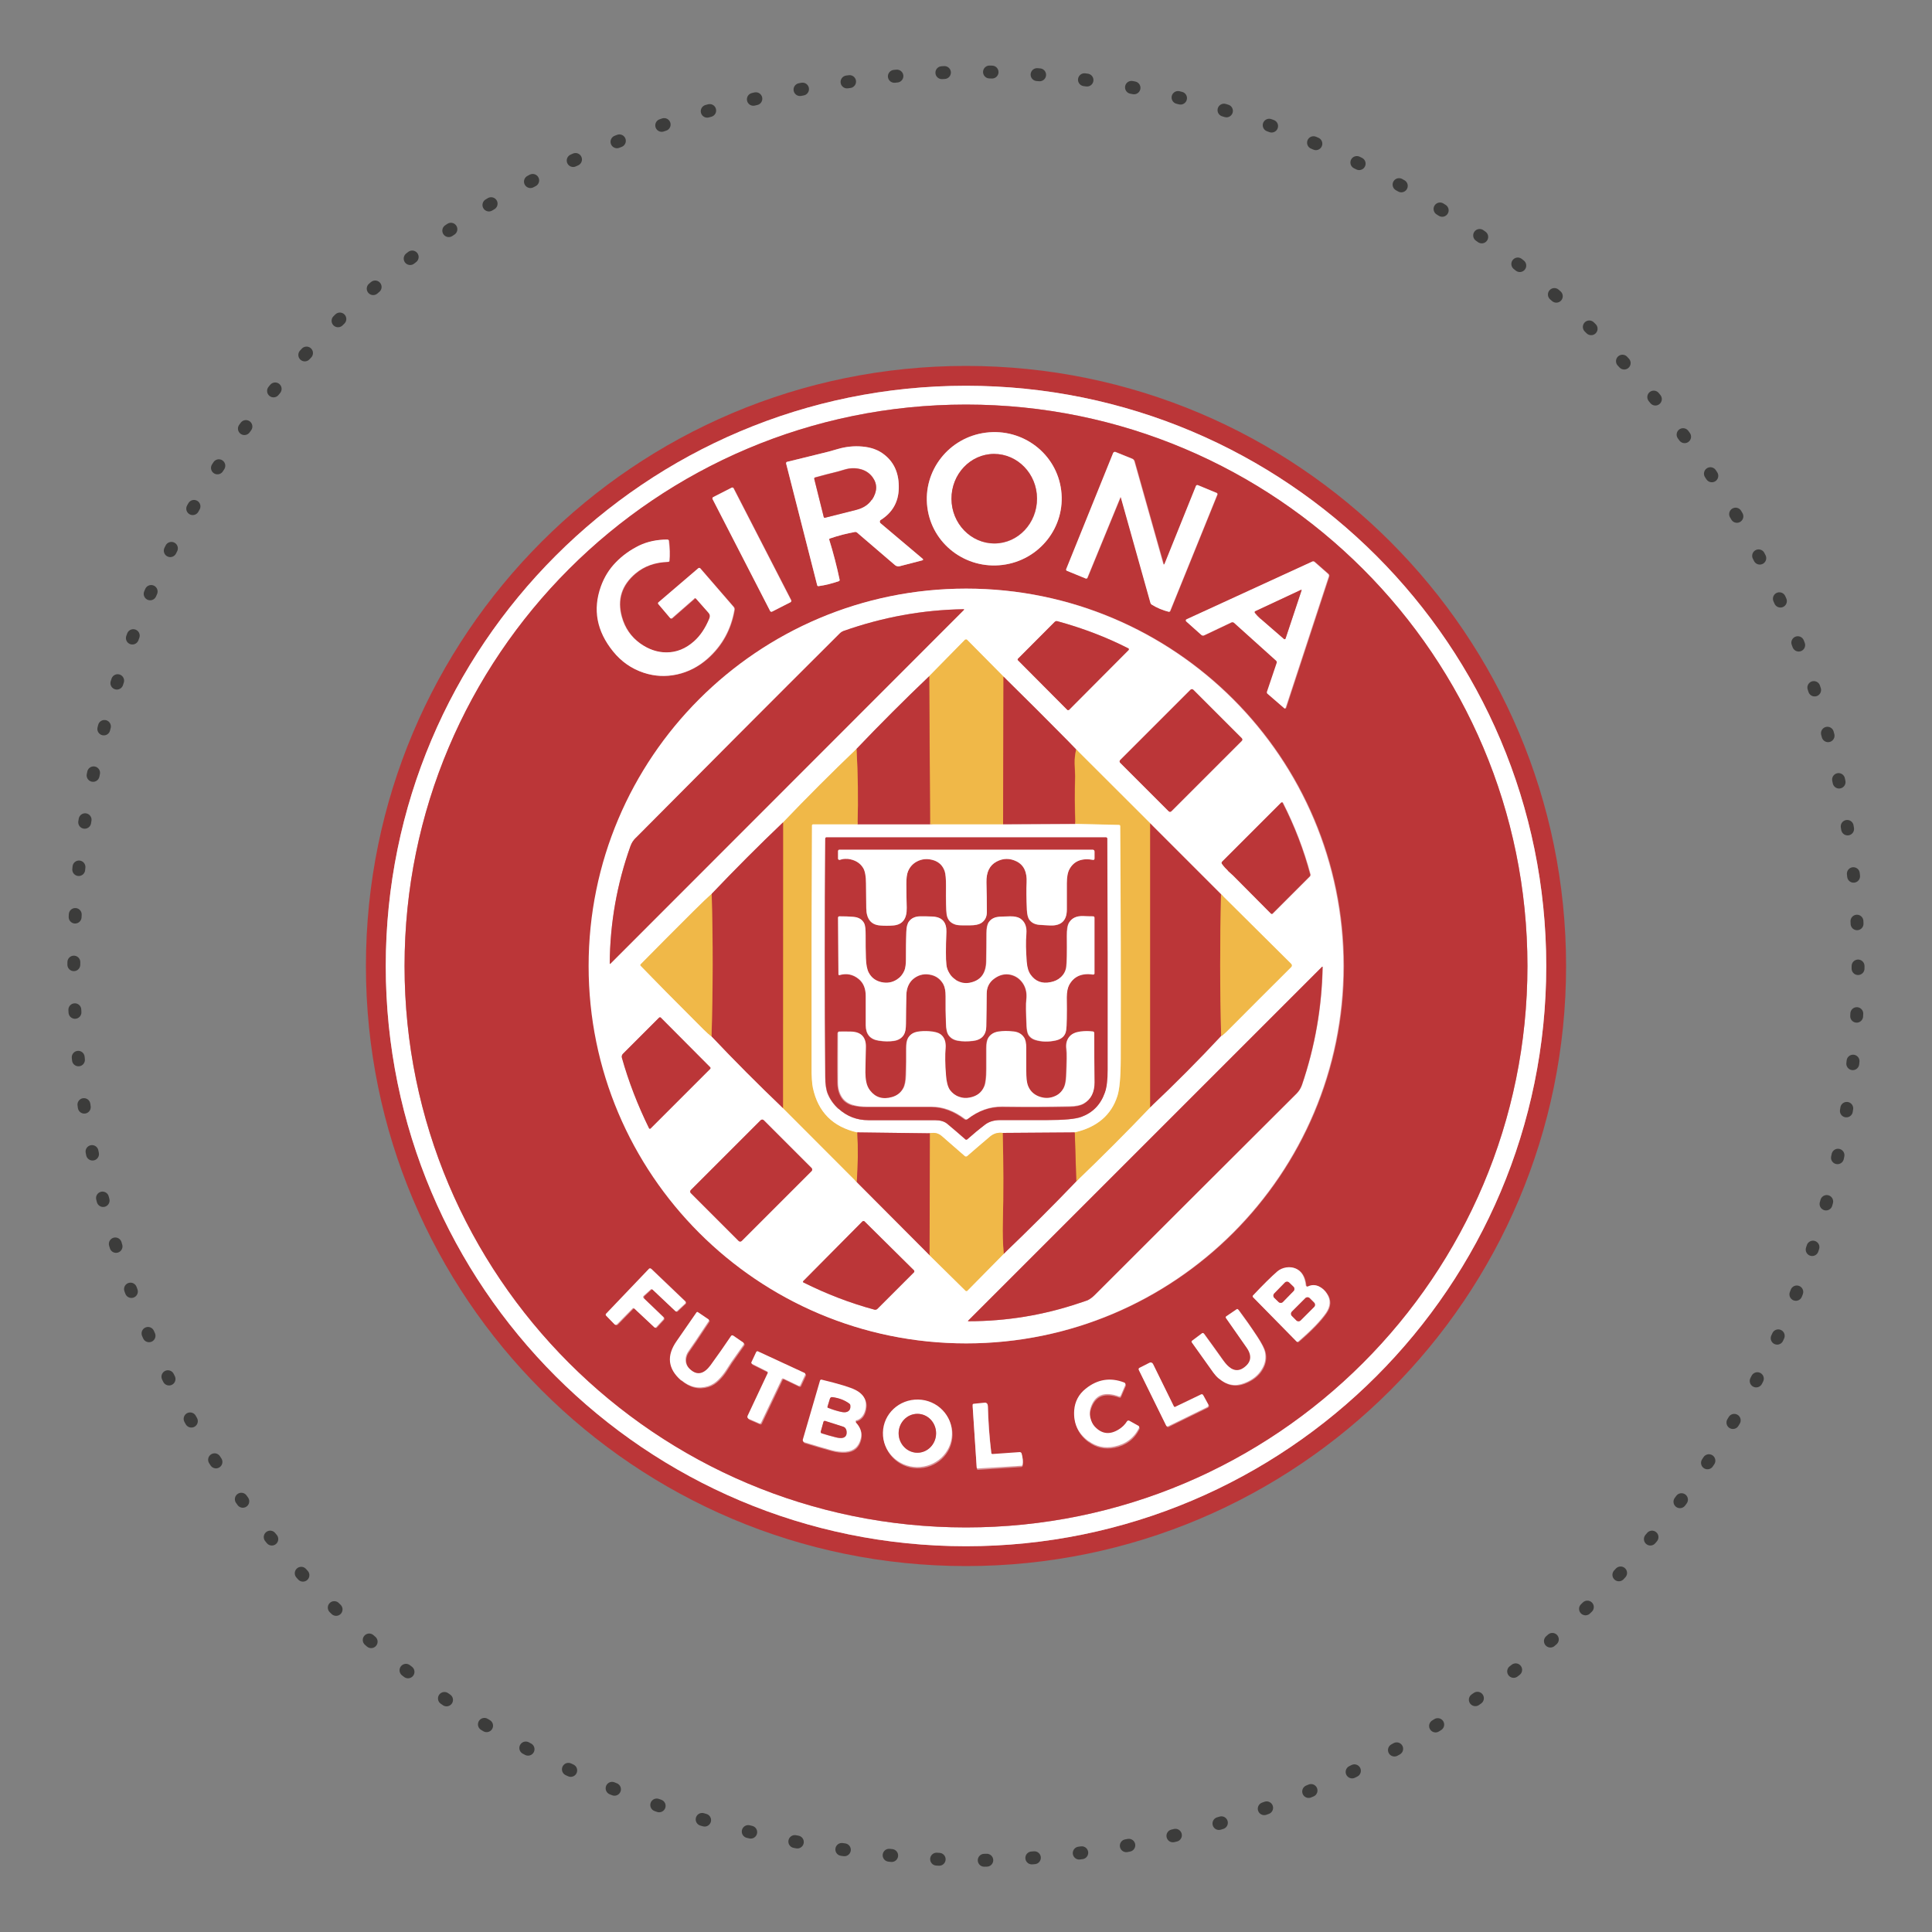 <svg xmlns="http://www.w3.org/2000/svg" id="Capa_1" viewBox="0 0 150 150"><rect x="0" y="0" width="150" height="150" fill="#808080" stroke="none"/><defs><style>.cls-1{fill:#fff;}.cls-2{fill:#f0b848;}.cls-3{fill:#bb3638;}.cls-4{stroke:#d99398;}.cls-4,.cls-5,.cls-6{stroke-width:.31px;}.cls-4,.cls-5,.cls-6,.cls-7{fill:none;}.cls-5{stroke:#d4713a;}.cls-6{stroke:#f6db97;}.cls-7{stroke:#3c3c3b;stroke-dasharray:0 0 .2 3.5;stroke-linecap:round;stroke-miterlimit:10;}</style></defs><path class="cls-7" d="m144.26,75c0,38.35-31.09,69.45-69.45,69.45-92.12-3.66-92.09-135.25,0-138.89,38.35,0,69.45,31.09,69.45,69.45Z"></path><path class="cls-4" d="m120.05,75c0-24.88-20.17-45.05-45.05-45.05s-45.05,20.17-45.05,45.05,20.17,45.05,45.05,45.05,45.05-20.17,45.05-45.05"></path><path class="cls-4" d="m118.59,75c0-24.07-19.52-43.59-43.59-43.59s-43.59,19.52-43.59,43.59,19.52,43.59,43.59,43.59,43.59-19.52,43.59-43.59"></path><path class="cls-4" d="m82.39,38.06c-.36-2.84-2.97-4.84-5.84-4.48-2.87.36-4.91,2.96-4.55,5.79.36,2.84,2.97,4.84,5.84,4.48,2.87-.36,4.91-2.96,4.55-5.79"></path><path class="cls-4" d="m64.43,41.8c.64-.22,1.29-.39,1.96-.51.05,0,.1,0,.14.04l2.95,2.54c.1.09.24.12.37.09l1.74-.45c.1-.03.11-.07.03-.14l-3.26-2.75c-.06-.05-.07-.15-.02-.21,0-.01.02-.02.04-.03.9-.57,1.37-1.38,1.4-2.44.03-1.13-.33-2-1.1-2.61-.46-.37-1.04-.59-1.73-.65-.64-.05-1.27.01-1.9.19-.46.13-.69.2-.7.2-1.06.27-2.14.54-3.25.8-.05.01-.08.06-.07.11h0s2.42,9.48,2.42,9.48c.01.04.05.07.09.06.54-.08,1.07-.21,1.59-.39.04-.02.07-.06.06-.1-.22-1.06-.49-2.1-.81-3.13-.01-.04,0-.08.05-.1"></path><path class="cls-4" d="m87.03,38.63l2.31,8.2s.04.09.09.12c.41.26.85.45,1.32.57.05.01.09-.01.11-.05l3.67-9.06s0-.09-.04-.11l-1.47-.61c-.06-.02-.12,0-.15.06h0s-2.43,6.03-2.43,6.03c-.04.1-.08.1-.1,0l-2.24-7.95c-.03-.09-.09-.16-.17-.2l-1.31-.53c-.07-.03-.14,0-.17.07l-3.65,9.03s0,.09.04.11l1.49.61s.09,0,.1-.04l2.57-6.26s.04-.05.05,0"></path><path class="cls-4" d="m56.93,37.89s-.08-.06-.12-.04l-1.47.75s-.06.08-.04.12l4.49,8.73s.08.06.12.04l1.47-.75s.06-.08.04-.12l-4.49-8.73"></path><path class="cls-4" d="m54.03,46.47l.99,1.12c.12.13.14.28.07.45-.31.74-.7,1.33-1.18,1.76-.65.58-1.36.87-2.15.87-.72,0-1.4-.23-2.05-.7-.71-.51-1.19-1.21-1.43-2.08-.37-1.33-.01-2.45,1.07-3.35.68-.57,1.53-.87,2.54-.9.05,0,.08-.04.09-.08.04-.45.03-.98-.04-1.56,0-.05-.05-.09-.11-.09-.82,0-1.55.16-2.18.46-.7.33-1.31.77-1.82,1.31-.52.53-.9,1.16-1.16,1.87-.64,1.79-.33,3.48.95,5.05.64.79,1.43,1.34,2.37,1.65.85.28,1.71.32,2.58.13.88-.2,1.67-.61,2.38-1.23,1.12-.99,1.82-2.25,2.08-3.78.01-.08,0-.16-.06-.22l-2.61-3.02s-.08-.04-.11,0l-3.12,2.67s-.04.08-.01.12l.94,1.11s.08.04.12,0c0,0,0,0,0,0l1.76-1.54s.08-.02.11,0"></path><path class="cls-4" d="m92.08,48.22l1.22,1.09c.05.05.13.06.2.03l2.15-1.02c.06-.03.13-.02.17.03l3.3,2.97s.05.08.04.13l-.77,2.28s0,.1.03.13l1.33,1.15s.06.02.08,0c0,0,0-.01.01-.02l3.35-10.21c.02-.07,0-.15-.05-.2l-1.08-.95s-.09-.04-.13-.02l-9.8,4.5s-.06.06-.04.1c0,0,.01.02.02.03"></path><path class="cls-4" d="m104.3,75c0-16.18-13.12-29.3-29.3-29.3s-29.3,13.12-29.3,29.3,13.12,29.3,29.3,29.3,29.3-13.12,29.3-29.3"></path><path class="cls-4" d="m101.54,99.88c-.05.03-.12,0-.15-.05,0-.01,0-.02,0-.04-.07-.65-.33-1.08-.76-1.29-.22-.1-.46-.13-.74-.09-.28.04-.52.14-.71.31-.46.39-1.09,1.02-1.9,1.88-.03.03-.03.08,0,.11l3.4,3.46s.08.03.12,0c1.01-.86,1.73-1.61,2.16-2.23.36-.52.38-1.01.06-1.5-.16-.25-.36-.43-.6-.55-.29-.15-.59-.15-.87,0"></path><path class="cls-4" d="m49.23,101.58l1.59,1.49s.09.03.12,0h0s.58-.63.58-.63c.04-.05.04-.12,0-.16l-1.55-1.48s-.05-.13,0-.18h0s.56-.52.56-.52c.03-.03.08-.03.11,0l1.8,1.7s.09.04.12,0l.65-.61s.04-.11,0-.15c0,0,0,0,0,0l-2.67-2.55s-.09-.03-.13,0l-3.36,3.52s-.03.08,0,.12l.67.69c.05.05.14.05.2,0,0,0,0,0,0,0l1.21-1.23s.08-.03.11,0"></path><path class="cls-4" d="m94.64,107.04c.6.51,1.25.63,1.95.36.64-.25,1.1-.62,1.39-1.11.25-.43.33-.88.22-1.35-.06-.26-.26-.64-.59-1.15-.47-.71-.96-1.42-1.48-2.11-.03-.04-.08-.05-.12-.02l-.81.55s-.05.08-.02.13c0,0,0,0,0,0,.54.77,1.07,1.54,1.6,2.29.45.64.37,1.17-.25,1.59-.31.21-.63.22-.95.03-.21-.13-.43-.34-.64-.65-.47-.67-.97-1.36-1.49-2.07-.03-.04-.08-.05-.11-.02h0s-.8.6-.8.6c-.04.03-.04.08-.02.11l1.69,2.37c.12.17.26.32.43.46"></path><path class="cls-4" d="m52.88,107.16c.65.55,1.35.71,2.09.48.29-.09.56-.26.81-.51.23-.23.44-.48.61-.76.25-.39.38-.59.38-.59.32-.45.64-.91.96-1.36.04-.06.02-.14-.04-.18,0,0,0,0,0,0l-.77-.53c-.05-.04-.13-.03-.16.02,0,0,0,0,0,0-.51.77-1.04,1.53-1.59,2.27-.51.69-1.03.8-1.56.35-.24-.2-.36-.43-.38-.69-.02-.28.07-.55.27-.82.17-.23.68-.98,1.53-2.27.03-.04.02-.09-.01-.12l-.84-.57s-.08,0-.11.03h0c-.5.74-1.01,1.47-1.53,2.21-.81,1.15-.69,2.17.34,3.05"></path><path class="cls-4" d="m59.62,106.6l-1.57,3.34c-.04.08,0,.18.08.22,0,0,0,0,0,0l.85.37s.09,0,.11-.05l1.63-3.42s.06-.05.1-.03l1.21.59s.09,0,.11-.04c0,0,0,0,0,0l.38-.82c.03-.06,0-.13-.05-.15l-3.63-1.68s-.09,0-.11.04l-.39.83s0,.08.04.1l1.22.61s.05.07.03.11"></path><path class="cls-4" d="m91.12,109.19l-1.64-3.32c-.05-.09-.16-.13-.25-.08,0,0,0,0,0,0l-.81.41s-.06.07-.04.11l2.14,4.35c.03.06.1.08.16.05l3.04-1.48c.07-.04.11-.12.08-.18,0,0,0,0,0,0l-.42-.77s-.07-.05-.12-.03l-2.04.98s-.09,0-.11-.04"></path><path class="cls-4" d="m66.5,110.26c.16-.05.31-.15.43-.29.11-.12.18-.27.24-.45.21-.72-.05-1.25-.75-1.62-.39-.2-1.27-.47-2.64-.8-.04,0-.09.02-.1.06l-1.34,4.6c-.02.08.02.17.11.19.75.23,1.44.44,2.08.61.4.11.78.16,1.12.14.65-.05,1.04-.39,1.19-1.03.1-.44-.02-.85-.38-1.24-.04-.04-.04-.11,0-.15.01-.01.03-.02.04-.02"></path><path class="cls-4" d="m84.5,111.88c.59.44,1.26.58,2,.44.9-.18,1.55-.67,1.94-1.46.02-.05,0-.12-.05-.15l-.7-.39c-.07-.04-.15-.02-.19.04-.17.26-.38.47-.64.63-.7.44-1.33.35-1.88-.24-.16-.17-.27-.41-.34-.71-.06-.25-.05-.5.04-.75.34-1,1.07-1.28,2.21-.86.04.01.09,0,.11-.04l.37-.86c.03-.07,0-.15-.07-.18,0,0,0,0,0,0-1.08-.42-2.08-.26-3,.48-.55.44-.84,1-.89,1.68-.07,1,.29,1.79,1.1,2.38"></path><path class="cls-4" d="m73.92,111.34c.03-1.45-1.14-2.65-2.62-2.68-1.48-.03-2.71,1.11-2.74,2.56-.03,1.45,1.14,2.65,2.63,2.68,1.48.03,2.71-1.11,2.74-2.56"></path><path class="cls-4" d="m76.95,112.82c-.15-1.24-.24-2.47-.27-3.69,0-.12-.09-.22-.21-.21h-.02l-.89.09s-.07.05-.07.1l.32,4.85s.04.07.08.07h0l3.39-.22s.09-.04.09-.08c.04-.24.02-.53-.07-.87-.02-.07-.08-.12-.15-.11l-2.13.15s-.08-.03-.09-.07"></path><path class="cls-4" d="m77.21,42.19c1.83,0,3.31-1.57,3.3-3.49,0-1.92-1.51-3.47-3.34-3.46-1.83,0-3.31,1.57-3.3,3.49.01,1.92,1.51,3.47,3.34,3.46"></path><path class="cls-4" d="m67.69,38.79c.42-.64.44-1.22.05-1.75-.23-.32-.55-.53-.95-.63-.39-.1-.79-.09-1.2.03-.36.11-.54.16-.55.16-.58.14-1.17.29-1.77.46-.04.01-.07.06-.06.1l.74,2.97s.05.07.09.06c0,0,0,0,0,0,.81-.21,1.61-.41,2.42-.61.55-.14.96-.4,1.22-.8"></path><path class="cls-4" d="m97.88,48.04c.61.53,1.21,1.06,1.81,1.57.03.02.08.02.1,0,0,0,.01-.02.01-.02l1.24-3.73c.02-.06,0-.07-.05-.05l-3.53,1.65s-.06.07-.04.11c0,0,0,.01,0,.02.12.16.27.32.45.47"></path><path class="cls-4" d="m48.95,65.69c-1.05,2.94-1.58,5.98-1.61,9.11,0,.05.02.06.05.02l27.44-27.46s.03-.06-.02-.06c-3.15.04-6.26.61-9.32,1.69-.11.04-.2.1-.28.18-5.34,5.32-10.62,10.62-15.85,15.89-.18.18-.32.39-.4.63"></path><path class="cls-4" d="m79.02,51.23l3.87,3.89s.08.03.12,0l4.63-4.65s.03-.08,0-.12c0,0-.01,0-.02-.01-1.7-.87-3.54-1.57-5.51-2.11-.07-.02-.15,0-.2.05l-2.87,2.88s-.02.05,0,.07"></path><path class="cls-4" d="m72.14,52.5c-1.94,1.85-3.82,3.73-5.64,5.64"></path><path class="cls-6" d="m66.5,58.13c-1.95,1.87-3.86,3.77-5.72,5.72"></path><path class="cls-4" d="m60.79,63.85c-1.89,1.8-3.74,3.65-5.53,5.54"></path><path class="cls-6" d="m55.25,69.39c-.3.27-.78.72-1.42,1.35-1.38,1.37-2.74,2.74-4.1,4.12-.03.03-.03.08,0,.11,1,1.04,2.63,2.69,4.88,4.94.26.26.47.44.62.55"></path><path class="cls-4" d="m55.24,80.47c1.77,1.87,3.61,3.72,5.53,5.56"></path><line class="cls-6" x1="60.77" y1="86.04" x2="66.51" y2="91.78"></line><line class="cls-4" x1="66.51" y1="91.78" x2="72.18" y2="97.46"></line><path class="cls-6" d="m72.18,97.46l2.8,2.76s.08.03.11,0l2.84-2.88"></path><path class="cls-4" d="m77.93,97.34c1.92-1.84,3.8-3.71,5.63-5.62"></path><path class="cls-6" d="m83.56,91.71c1.97-1.89,3.89-3.81,5.74-5.75"></path><path class="cls-4" d="m89.3,85.96c1.91-1.81,3.75-3.65,5.51-5.54"></path><path class="cls-6" d="m94.81,80.42c.12-.06.28-.19.45-.37,1.65-1.65,3.3-3.31,4.97-4.97.07-.07.07-.18,0-.25t0,0l-5.44-5.4"></path><line class="cls-4" x1="94.8" y1="69.43" x2="89.3" y2="63.93"></line><line class="cls-6" x1="89.3" y1="63.93" x2="83.55" y2="58.18"></line><path class="cls-4" d="m83.55,58.18c-.22-.23-.45-.47-.69-.71-1.62-1.65-3.27-3.3-4.94-4.93"></path><path class="cls-6" d="m77.92,52.54l-2.84-2.87s-.12-.05-.16,0h0l-2.77,2.82"></path><line class="cls-5" x1="77.92" y1="52.54" x2="77.89" y2="64"></line><line class="cls-6" x1="77.89" y1="64" x2="72.22" y2="64"></line><line class="cls-5" x1="72.22" y1="64" x2="72.14" y2="52.5"></line><path class="cls-5" d="m83.55,58.18c-.09.38-.13.75-.12,1.11.02.66.04.99.04.99-.04,1.23-.03,2.46.02,3.69"></path><line class="cls-4" x1="83.49" y1="63.97" x2="77.89" y2="64"></line><line class="cls-4" x1="72.22" y1="64" x2="66.58" y2="64"></line><path class="cls-5" d="m66.58,64c.06-1.95.03-3.9-.08-5.87"></path><line class="cls-4" x1="83.44" y1="87.92" x2="77.85" y2="87.96"></line><path class="cls-6" d="m77.85,87.95c-.37-.05-.69.05-.97.28-.57.48-1.16.99-1.78,1.53-.05.04-.13.04-.18,0-.62-.53-1.22-1.05-1.79-1.56-.27-.23-.57-.31-.92-.22"></path><line class="cls-4" x1="72.21" y1="87.99" x2="66.55" y2="87.92"></line><line class="cls-5" x1="89.3" y1="63.93" x2="89.3" y2="85.96"></line><line class="cls-5" x1="83.56" y1="91.71" x2="83.44" y2="87.92"></line><path class="cls-6" d="m83.44,87.92c1.73-.4,2.83-1.34,3.31-2.82.17-.53.25-1.5.26-2.92.01-6.01,0-12.03-.04-18.04,0-.05-.03-.08-.08-.08l-3.4-.08"></path><path class="cls-6" d="m66.58,64h-3.46s-.07.04-.07.08c-.03,5.86-.04,11.73-.03,17.6,0,0,0,.38,0,1.13,0,.77.03,1.32.1,1.66.41,1.88,1.56,3.03,3.45,3.46"></path><path class="cls-5" d="m66.56,87.92c.07,1.28.05,2.57-.04,3.86"></path><line class="cls-5" x1="60.77" y1="86.04" x2="60.79" y2="63.85"></line><line class="cls-5" x1="72.21" y1="87.99" x2="72.18" y2="97.46"></line><path class="cls-5" d="m77.93,97.34c-.07-.79-.09-1.59-.07-2.39.06-2.33.05-4.66-.01-7"></path><path class="cls-5" d="m94.8,69.43c-.09,3.67-.08,7.34.01,10.99"></path><path class="cls-5" d="m55.24,80.47c.11-3.68.12-7.38.01-11.08"></path><path class="cls-4" d="m96.4,57.52c.06-.06.06-.15,0-.21l-3.76-3.76c-.06-.06-.15-.06-.21,0l-5.46,5.46c-.06.06-.06.15,0,.21l3.76,3.76c.06.06.15.06.21,0l5.46-5.46"></path><path class="cls-4" d="m95.76,67.97c.98.99,1.96,1.98,2.94,2.96.03.03.07.03.1,0l2.9-2.9s.05-.09.04-.14c-.51-1.91-1.23-3.77-2.15-5.57-.02-.03-.06-.05-.09-.03,0,0-.01,0-.02.01l-4.59,4.59s-.05.12-.01.17c.15.2.3.38.47.53.27.25.41.37.41.37"></path><path class="cls-4" d="m102.65,75.06l-27.47,27.47s-.03.05.02.05c2.95,0,5.81-.48,8.6-1.41.4-.14.62-.21.65-.22.19-.09.37-.23.56-.42,5.22-5.22,10.44-10.43,15.66-15.63.19-.19.33-.42.42-.68,1.01-2.97,1.54-6.02,1.6-9.15,0-.03,0-.03-.03-.01"></path><path class="cls-4" d="m55.14,82.87l-3.85-3.87s-.08-.03-.11,0h0l-2.83,2.83c-.08.08-.1.18-.07.29.53,1.87,1.23,3.69,2.11,5.48.02.03.06.05.09.03,0,0,.01,0,.02-.01l4.64-4.64s.03-.08,0-.11"></path><path class="cls-4" d="m63,90.92c.06-.06.06-.17,0-.23l-3.72-3.72c-.06-.06-.17-.06-.23,0l-5.43,5.43c-.06.06-.06.17,0,.23l3.72,3.72c.06.06.17.06.23,0l5.43-5.43"></path><path class="cls-4" d="m62.37,99.57c1.8.9,3.64,1.61,5.51,2.11.08.02.17,0,.23-.06l2.85-2.85s.04-.09,0-.13l-3.86-3.82s-.1-.04-.14,0l-4.61,4.65s-.02.06,0,.08c0,0,0,0,.02.01"></path><path class="cls-4" d="m65.09,86.08c.65.59,1.42.89,2.31.89,1.72,0,3.44,0,5.16,0,.42,0,.74.09.97.28.47.39.94.79,1.41,1.21.04.04.1.04.14,0,.46-.41.93-.79,1.39-1.14.3-.23.7-.35,1.18-.35h3.61c1.33,0,2.22-.08,2.68-.25.88-.32,1.49-.95,1.82-1.87.15-.41.22-1.01.22-1.8.01-5.98,0-11.97-.03-17.95,0-.04-.04-.08-.08-.08h-21.73s-.08.03-.08.08c-.05,6.16-.05,12.33,0,18.49,0,.59.07,1.04.2,1.35.18.43.45.81.81,1.14"></path><path class="cls-4" d="m65.79,66.68c.55.07.95.3,1.2.71.15.24.22.64.22,1.19,0,.64,0,1.28.02,1.92,0,.85.37,1.3,1.07,1.35.34.03.68.03,1.03,0,.71-.06,1.06-.53,1.04-1.38-.01-.62-.02-1.24-.03-1.85,0-.43.04-.75.13-.97.14-.34.36-.6.68-.76.42-.22.86-.25,1.32-.1.42.14.71.42.85.85.07.21.1.59.1,1.13-.01,1.16,0,1.9.05,2.21.06.4.27.66.65.79.13.05.33.07.58.07h.59c.39,0,.67-.06.85-.17.3-.18.45-.47.45-.85,0-.77-.01-1.54-.03-2.31-.02-.79.24-1.33.79-1.62.51-.27,1.02-.28,1.54-.02.57.28.83.82.79,1.64-.03.53-.02,1.24.02,2.14.02.35.08.6.2.76.17.23.43.36.76.39.28.02.57.04.86.05.85.03,1.28-.38,1.28-1.23,0-.68,0-1.36,0-2.04,0-.49.07-.86.21-1.11.35-.64.97-.88,1.85-.71.04,0,.09-.02.09-.07,0,0,0,0,0-.01v-.57c0-.08-.06-.14-.14-.14h-19.69s-.08.04-.08.08v.59c0,.07.05.12.12.12.01,0,.03,0,.04,0,.19-.07.38-.09.57-.07"></path><path class="cls-4" d="m73.7,75.56c-.13-.22-.21-.45-.23-.68-.05-.43-.05-1.28,0-2.54.03-.75-.33-1.15-1.06-1.19-.32-.02-.65-.02-.98-.02-.38,0-.67.14-.86.39-.13.17-.2.44-.21.82-.02.71-.03,1.42-.03,2.13,0,.38-.04.68-.12.87-.13.3-.32.53-.59.7-.36.23-.76.29-1.2.2-.44-.1-.77-.35-.98-.74-.13-.25-.21-.62-.22-1.13-.02-.59-.03-1.18-.02-1.77,0-.45-.03-.75-.1-.91-.15-.32-.44-.5-.87-.53-.35-.03-.71-.04-1.09-.04-.05,0-.08.04-.08.08l.03,4.42s.03.06.06.06c0,0,.01,0,.02,0,.55-.16,1.05-.06,1.49.3.37.3.55.74.55,1.33,0,.76,0,1.51,0,2.27,0,.69.34,1.09,1.01,1.19.43.07.82.07,1.17.02.37-.06.63-.22.79-.5.1-.17.15-.45.15-.84,0-.73.01-1.46.03-2.19.01-.61.23-1.07.64-1.36.39-.28.83-.35,1.31-.23.4.1.71.34.92.71.12.22.19.54.18.95,0,.71,0,1.43.03,2.14.01.38.07.65.16.81.15.26.4.43.74.49.35.07.75.07,1.19.02.67-.09,1.02-.46,1.03-1.14.02-.85.03-1.69.03-2.54,0-.5.21-.89.61-1.18.41-.28.82-.38,1.24-.29.4.09.72.31.96.66.24.36.33.78.27,1.28-.04.31-.03.99.02,2.06.01.29.06.5.12.63.11.21.29.35.53.43.51.16,1.05.17,1.63.04.46-.11.73-.37.78-.78.05-.34.06-1.19.05-2.56,0-.4.06-.72.18-.95.36-.68.99-.96,1.88-.82.04,0,.07-.02.08-.05,0,0,0,0,0-.01v-4.35c0-.06-.04-.11-.1-.11-.27,0-.52,0-.75-.02-.52-.02-.88.14-1.1.49-.13.2-.19.55-.18,1.05.02,1.3,0,2.11-.05,2.43-.05.31-.19.57-.44.79-.21.19-.47.31-.78.37-.67.13-1.18-.06-1.55-.58-.17-.24-.26-.57-.3-.99-.07-.85-.08-1.58-.03-2.18.04-.56-.12-.96-.49-1.2-.18-.11-.43-.17-.77-.16-.27,0-.54.01-.81.03-.38.02-.67.16-.85.43-.11.17-.17.45-.17.84,0,.73,0,1.45-.02,2.18-.02.96-.45,1.52-1.31,1.68-.37.07-.73,0-1.08-.22-.2-.13-.36-.3-.49-.5"></path><path class="cls-4" d="m66.28,85.8c.3.08.65.12,1.05.12h5.01c.89,0,1.75.32,2.58.95.06.05.15.05.21,0,.84-.65,1.73-.97,2.68-.96,1.75.03,3.5.02,5.25-.01.49,0,.85-.09,1.1-.23.56-.32.83-.86.82-1.62-.01-1.25-.02-2.53-.02-3.84,0-.06-.05-.11-.11-.12-.32-.04-.63-.03-.95,0-.38.04-.66.17-.84.37-.23.26-.31.59-.25,1,.04.27.03.96-.02,2.08-.02.4-.08.7-.18.9-.16.31-.39.53-.7.66-.4.18-.82.18-1.26.02-.41-.16-.7-.45-.85-.87-.08-.22-.12-.6-.12-1.14v-1.77c0-.37-.06-.64-.18-.81-.18-.25-.44-.4-.8-.45-.44-.05-.84-.05-1.21.01-.34.06-.59.22-.75.48-.1.17-.15.43-.15.8v1.61c0,.64-.05,1.08-.15,1.33-.2.49-.58.79-1.14.9-.3.06-.58.04-.84-.06-.29-.11-.53-.28-.7-.52-.17-.23-.27-.61-.31-1.14-.06-.88-.07-1.58-.03-2.1.05-.52-.09-.88-.42-1.1-.18-.12-.47-.2-.86-.22-.34-.02-.64,0-.91.04-.33.06-.57.22-.72.48-.09.16-.14.43-.14.78,0,.69,0,1.38-.03,2.07-.01.47-.08.81-.2,1.03-.19.35-.48.59-.88.7-.71.21-1.28.04-1.71-.5-.15-.18-.24-.41-.3-.67-.05-.24-.07-.49-.07-.74,0-.64.02-1.28.04-1.91.02-.81-.36-1.23-1.16-1.25-.46-.01-.77-.01-.93,0-.04,0-.08.04-.08.09-.01,1.28-.02,2.55,0,3.82,0,.51.12.92.36,1.25.2.27.49.45.86.55"></path><path class="cls-4" d="m100.44,100.24c.09-.09.09-.24,0-.33l-.34-.33c-.09-.09-.24-.09-.33,0l-.83.85c-.09.09-.09.24,0,.33l.34.33c.09.09.24.09.33,0l.83-.85"></path><path class="cls-4" d="m101.68,100.78c-.09-.09-.24-.09-.33,0l-1.05,1.05c-.09.09-.09.24,0,.33l.35.35c.09.09.24.09.33,0l1.05-1.05c.09-.09.09-.24,0-.33l-.35-.35"></path><path class="cls-4" d="m64.29,109.31c.35.14.68.24.99.31.21.05.37.04.48,0,.2-.08.28-.25.25-.5,0-.05-.03-.09-.07-.13-.35-.27-.79-.44-1.34-.51-.07,0-.14.04-.17.12l-.19.62s0,.09.04.1"></path><path class="cls-4" d="m63.79,111.27c.38.12.75.22,1.09.31.24.06.42.08.54.05.26-.05.36-.24.31-.56-.02-.14-.12-.26-.24-.3l-1.44-.46s-.09.01-.1.06h0s-.22.79-.22.79c-.01.05.02.1.07.11"></path><path class="cls-4" d="m71.23,112.79c.8,0,1.45-.68,1.45-1.51s-.65-1.51-1.45-1.51-1.45.68-1.45,1.51.65,1.51,1.45,1.51"></path><path class="cls-3" d="m121.59,75c0,25.73-20.86,46.59-46.59,46.59s-46.59-20.86-46.59-46.59,20.86-46.59,46.59-46.59,46.59,20.86,46.59,46.59m-1.54,0c0-24.88-20.17-45.05-45.05-45.05s-45.05,20.17-45.05,45.05,20.17,45.05,45.05,45.05,45.05-20.17,45.05-45.05Z"></path><path class="cls-1" d="m120.05,75c0,24.88-20.17,45.05-45.05,45.05s-45.05-20.17-45.05-45.05,20.17-45.05,45.05-45.05,45.05,20.17,45.05,45.05m-1.46,0c0-24.07-19.52-43.59-43.59-43.59s-43.59,19.52-43.59,43.59,19.52,43.59,43.59,43.59,43.59-19.52,43.59-43.59Z"></path><path class="cls-3" d="m118.59,75c0,24.07-19.52,43.59-43.59,43.59s-43.59-19.52-43.59-43.59,19.52-43.59,43.59-43.59,43.59,19.52,43.59,43.59m-36.2-36.93c-.36-2.84-2.97-4.84-5.85-4.48-2.87.36-4.9,2.96-4.55,5.79.36,2.84,2.98,4.84,5.85,4.48,2.87-.36,4.9-2.96,4.55-5.79Zm-17.96,3.74c.64-.22,1.29-.39,1.96-.51.05,0,.1,0,.14.04l2.95,2.53c.1.09.24.12.37.09l1.74-.45c.1-.03.11-.07.03-.14l-3.26-2.75c-.06-.05-.07-.15-.02-.22,0-.01.02-.02.04-.03.9-.56,1.37-1.38,1.4-2.44.03-1.13-.33-2-1.1-2.62-.46-.37-1.04-.59-1.73-.64-.64-.05-1.27,0-1.9.19-.46.13-.69.2-.7.2-1.06.27-2.14.54-3.25.8-.05.01-.08.06-.07.11l2.42,9.48s.05.07.09.06c.54-.08,1.07-.21,1.59-.39.04-.01.07-.06.06-.1-.22-1.06-.49-2.1-.81-3.13-.01-.04,0-.08.05-.1m22.61-3.17l2.31,8.2c.01.05.05.09.09.12.41.26.85.45,1.32.56.05.01.09-.01.11-.05l3.67-9.06s0-.09-.04-.11l-1.47-.61c-.06-.02-.12,0-.15.06l-2.43,6.03c-.04.1-.08.1-.1,0l-2.24-7.94c-.03-.09-.09-.16-.17-.2l-1.31-.53c-.07-.03-.14,0-.17.08l-3.65,9.03s0,.09.04.11l1.49.61s.09,0,.1-.04l2.57-6.26s.04-.05.05,0m-30.1-.74s-.08-.06-.12-.04l-1.47.75s-.06.08-.04.12l4.49,8.73s.08.06.12.04l1.47-.75s.06-.08.04-.12l-4.49-8.73Zm-2.91,8.58l.99,1.13c.12.13.14.28.07.45-.31.74-.71,1.33-1.18,1.76-.65.58-1.36.87-2.15.87-.72,0-1.4-.23-2.05-.7-.71-.51-1.19-1.21-1.43-2.08-.37-1.33-.01-2.45,1.07-3.36.68-.57,1.52-.87,2.54-.9.05,0,.08-.04.09-.08.04-.45.03-.98-.04-1.56,0-.05-.05-.09-.11-.09-.82,0-1.55.16-2.18.46-.7.33-1.31.77-1.82,1.31-.51.53-.9,1.16-1.16,1.87-.64,1.79-.33,3.48.95,5.05.64.79,1.43,1.34,2.37,1.65.85.28,1.71.32,2.58.13.88-.2,1.67-.61,2.38-1.23,1.12-.99,1.82-2.26,2.08-3.79.01-.08,0-.16-.06-.22l-2.61-3.01s-.08-.04-.11,0l-3.12,2.67s-.04.08-.01.12l.94,1.11s.08.04.12,0h0s1.76-1.54,1.76-1.54c.03-.03.08-.03.11,0h0Zm38.05,1.75l1.22,1.09c.05.05.13.06.2.03l2.15-1.02c.06-.03.13-.02.17.02l3.3,2.97s.05.08.04.13l-.77,2.28s0,.1.03.13l1.33,1.15s.06.02.08,0c0,0,0-.01.01-.02l3.35-10.21c.02-.07,0-.15-.05-.2l-1.08-.95s-.09-.04-.13-.02l-9.8,4.5s-.06.06-.04.1c0,0,.01.02.02.03m12.22,26.78c0-16.18-13.12-29.3-29.3-29.3s-29.3,13.12-29.3,29.3,13.12,29.3,29.3,29.3,29.3-13.12,29.3-29.3Zm-2.76,24.89c-.06.03-.12,0-.15-.05,0-.01,0-.02-.01-.03-.07-.66-.33-1.09-.76-1.29-.22-.1-.46-.14-.74-.1-.28.04-.52.14-.71.31-.45.39-1.09,1.02-1.9,1.88-.03.03-.03.08,0,.12l3.4,3.46s.08.03.12,0c1.01-.86,1.73-1.61,2.16-2.23.36-.52.38-1.02.06-1.5-.16-.25-.36-.43-.6-.55-.29-.14-.59-.15-.87,0m-52.31,1.69l1.59,1.49s.09.03.12,0l.58-.63s.04-.12,0-.16l-1.55-1.48s-.05-.13,0-.18c0,0,0,0,0,0l.56-.51s.08-.03.11,0l1.8,1.7s.09.04.12,0l.65-.61s.04-.11,0-.15c0,0,0,0,0,0l-2.67-2.55s-.09-.03-.13,0l-3.36,3.52s-.03.08,0,.12l.67.69c.05.05.14.05.2,0h0s1.2-1.23,1.2-1.23c.03-.03.08-.03.12,0m45.41,5.46c.6.51,1.25.63,1.95.36.64-.25,1.1-.61,1.39-1.11.25-.43.33-.88.22-1.35-.06-.26-.26-.64-.59-1.15-.47-.71-.96-1.42-1.48-2.11-.03-.04-.08-.05-.12-.02l-.81.55s-.05.08-.02.13t0,0c.54.77,1.07,1.54,1.6,2.29.45.64.37,1.17-.25,1.59-.31.21-.63.22-.95.03-.21-.13-.43-.34-.64-.65-.47-.67-.97-1.36-1.49-2.07-.03-.04-.08-.05-.11-.02h0s-.8.6-.8.6c-.04.03-.04.08-.02.11l1.69,2.37c.12.17.27.32.43.46m-41.76.12c.65.55,1.35.71,2.09.48.29-.09.56-.26.81-.51.23-.23.44-.48.61-.76.25-.39.38-.59.38-.59.32-.45.64-.91.96-1.36.04-.06.02-.14-.04-.18,0,0,0,0,0,0l-.77-.53c-.06-.04-.13-.03-.17.02t0,0c-.51.77-1.04,1.53-1.59,2.27-.51.69-1.02.8-1.56.35-.24-.2-.36-.43-.38-.69-.02-.28.07-.55.27-.81.17-.23.68-.98,1.53-2.27.03-.04.02-.09-.01-.12l-.84-.57s-.09,0-.11.03c0,0,0,0,0,0-.5.74-1.01,1.47-1.53,2.21-.81,1.15-.69,2.17.34,3.05m6.74-.56l-1.57,3.34c-.04.08,0,.18.08.22,0,0,0,0,0,0l.85.37s.09,0,.11-.05l1.63-3.42s.06-.05.1-.03l1.21.58s.09,0,.11-.04c0,0,0,0,0,0l.38-.82c.03-.06,0-.13-.05-.15l-3.63-1.68s-.09,0-.11.04l-.39.83s0,.08.04.1l1.22.61s.05.07.03.11h0m31.5,2.59l-1.64-3.32c-.05-.09-.16-.13-.25-.08t0,0l-.81.41s-.06.07-.04.11h0s2.14,4.35,2.14,4.35c.03.06.1.08.16.05l3.04-1.49c.07-.04.11-.12.08-.18,0,0,0,0,0,0l-.42-.77s-.07-.05-.12-.03l-2.04.98s-.09,0-.11-.04Zm-24.63,1.08c.16-.05.31-.15.43-.29.1-.12.18-.27.23-.45.21-.71-.04-1.25-.75-1.62-.39-.2-1.27-.47-2.64-.8-.04-.01-.09.02-.1.06l-1.34,4.6c-.02.08.02.17.1.2.75.23,1.44.44,2.08.61.4.11.78.16,1.12.13.65-.05,1.04-.39,1.19-1.03.1-.44-.02-.85-.38-1.24-.04-.04-.04-.11,0-.15.01-.01.03-.02.04-.02m18,1.62c.59.44,1.26.58,2,.44.9-.18,1.55-.67,1.94-1.46.03-.05,0-.12-.05-.15l-.7-.39c-.07-.04-.15-.02-.19.04-.17.26-.38.47-.64.63-.7.44-1.33.35-1.88-.24-.16-.17-.27-.41-.34-.71-.06-.25-.05-.5.04-.75.33-1,1.07-1.28,2.21-.86.04.01.09,0,.11-.04l.37-.86c.03-.07,0-.15-.07-.18,0,0,0,0,0,0-1.08-.42-2.08-.26-3,.48-.55.44-.84,1-.89,1.68-.07,1,.29,1.79,1.09,2.38m-10.58-.54c.03-1.45-1.14-2.65-2.62-2.68-1.48-.03-2.71,1.11-2.74,2.56-.03,1.45,1.14,2.65,2.62,2.68,1.48.03,2.71-1.11,2.74-2.56m3.03,1.47c-.15-1.24-.24-2.47-.27-3.69,0-.12-.09-.22-.21-.21h-.02l-.89.09s-.07.05-.07.1l.32,4.85s.04.07.08.07h0l3.39-.22s.09-.04.09-.08c.04-.24.02-.53-.07-.87-.02-.07-.08-.12-.15-.11l-2.13.15s-.08-.03-.09-.07"></path><path class="cls-1" d="m82.39,38.07c.36,2.84-1.68,5.43-4.55,5.79-2.87.36-5.49-1.64-5.84-4.48-.36-2.84,1.68-5.43,4.55-5.79,2.87-.36,5.49,1.64,5.84,4.48m-5.17,4.13c1.83,0,3.31-1.57,3.3-3.49,0-1.92-1.51-3.47-3.34-3.46-1.83,0-3.31,1.57-3.3,3.49.01,1.92,1.51,3.47,3.34,3.46"></path><path class="cls-1" d="m64.38,41.9c.32,1.03.59,2.07.81,3.12,0,.05-.02.09-.06.1-.52.18-1.05.32-1.59.39-.04,0-.08-.02-.09-.06l-2.42-9.48s.02-.1.07-.11c1.11-.27,2.2-.54,3.25-.8.01,0,.24-.07.7-.2.63-.18,1.27-.25,1.9-.19.69.06,1.27.27,1.73.65.77.61,1.13,1.48,1.1,2.61-.03,1.06-.5,1.87-1.4,2.44-.07.04-.09.14-.05.21,0,.01.02.03.03.04l3.26,2.75c.08.07.07.11-.03.14l-1.74.45c-.13.03-.27,0-.37-.09l-2.95-2.53s-.09-.05-.14-.04c-.67.12-1.32.29-1.96.51-.04.02-.06.06-.05.1m3.31-3.12c.42-.64.44-1.22.05-1.75-.23-.32-.55-.53-.95-.63-.39-.1-.79-.09-1.2.03-.36.11-.54.16-.55.16-.58.14-1.17.29-1.77.46-.04.01-.07.06-.06.1l.74,2.97s.05.07.09.06c0,0,0,0,0,0,.81-.21,1.61-.41,2.42-.61.55-.14.96-.4,1.22-.8"></path><path class="cls-1" d="m86.98,38.62l-2.57,6.26s-.06.06-.11.04l-1.49-.61s-.06-.06-.04-.11l3.65-9.03c.03-.07.11-.1.17-.08l1.31.53c.08.03.15.11.17.2l2.24,7.94c.03.1.06.1.11,0l2.43-6.03c.02-.06.09-.09.15-.06h0l1.47.61s.06.06.04.11l-3.67,9.06s-.06.06-.1.05c-.47-.12-.91-.3-1.33-.56-.04-.03-.07-.07-.09-.12l-2.3-8.2s-.03-.05-.05,0"></path><path class="cls-3" d="m80.51,38.7c0,1.92-1.47,3.48-3.3,3.49-1.83,0-3.33-1.54-3.34-3.46-.01-1.92,1.47-3.48,3.3-3.49,1.83,0,3.33,1.54,3.34,3.46"></path><path class="cls-3" d="m67.69,38.79c-.26.39-.66.66-1.22.8-.81.2-1.62.41-2.42.61-.04.01-.08-.01-.09-.05t0,0l-.74-2.97s.01-.09.06-.1c.59-.16,1.18-.32,1.77-.46.01,0,.2-.06.55-.16.41-.12.81-.13,1.2-.03.4.1.71.31.95.63.38.53.37,1.11-.05,1.75"></path><path class="cls-1" d="m55.35,38.61l1.47-.75s.1,0,.12.04l4.49,8.73s0,.1-.04.12l-1.47.75s-.1,0-.12-.04l-4.49-8.73s0-.1.04-.12"></path><path class="cls-1" d="m53.92,46.46l-1.76,1.54s-.09.03-.12,0h0s-.94-1.11-.94-1.11c-.03-.03-.02-.09.01-.12l3.12-2.67s.08-.02.11,0l2.61,3.02c.05.06.07.14.06.22-.26,1.53-.96,2.79-2.08,3.79-.71.63-1.5,1.04-2.38,1.23-.87.19-1.73.15-2.58-.13-.94-.31-1.73-.86-2.37-1.65-1.28-1.58-1.59-3.26-.95-5.05.26-.72.64-1.34,1.16-1.87.52-.54,1.13-.97,1.82-1.31.63-.3,1.36-.46,2.18-.46.05,0,.1.04.11.09.07.59.09,1.11.04,1.56,0,.05-.04.08-.09.08-1.02.03-1.86.33-2.54.9-1.08.91-1.43,2.03-1.07,3.35.24.88.72,1.57,1.43,2.08.65.46,1.33.7,2.05.7.79,0,1.5-.29,2.15-.87.48-.43.87-1.01,1.18-1.76.07-.17.05-.32-.07-.45l-.99-1.12s-.08-.04-.11,0"></path><path class="cls-1" d="m92.08,48.22s-.04-.08,0-.11c0,0,.02-.01.02-.02l9.8-4.5s.1-.01.13.02l1.08.95c.06.05.08.13.05.2l-3.35,10.21s-.04.05-.07.04c0,0-.01,0-.02-.01l-1.33-1.15s-.05-.08-.03-.13l.77-2.28s0-.09-.04-.13l-3.3-2.97s-.12-.05-.17-.03l-2.15,1.02c-.07.03-.14.02-.2-.03l-1.22-1.09Zm5.8-.18c.61.53,1.21,1.06,1.81,1.57.03.02.08.02.1,0,0,0,.01-.02.01-.02l1.24-3.73c.02-.06,0-.07-.05-.05l-3.53,1.65s-.06.07-.04.11c0,0,0,.01,0,.02.12.16.27.32.45.47"></path><path class="cls-1" d="m104.3,75c0,16.18-13.12,29.3-29.3,29.3s-29.3-13.12-29.3-29.3,13.12-29.3,29.3-29.3,29.3,13.12,29.3,29.3m-55.35-9.31c-1.05,2.94-1.58,5.98-1.61,9.11,0,.05.02.06.05.02l27.44-27.46s.03-.06-.02-.06c-3.15.04-6.26.61-9.32,1.69-.11.04-.2.1-.28.18-5.34,5.32-10.62,10.62-15.85,15.89-.18.18-.32.39-.4.63m30.06-14.46l3.87,3.89s.08.03.11,0l4.63-4.65s.03-.08,0-.12c0,0-.01,0-.02-.01-1.7-.87-3.54-1.57-5.51-2.11-.07-.02-.15,0-.2.05l-2.87,2.88s-.02.05,0,.07m-6.87,1.27c-1.94,1.85-3.82,3.73-5.64,5.64-1.95,1.87-3.86,3.77-5.72,5.72-1.89,1.8-3.74,3.65-5.53,5.54-.3.27-.78.72-1.42,1.35-1.38,1.37-2.74,2.74-4.1,4.12-.03.03-.03.08,0,.11,1,1.04,2.63,2.69,4.89,4.94.26.26.47.44.62.55,1.77,1.87,3.61,3.72,5.53,5.56l5.74,5.75,5.66,5.68,2.8,2.76s.08.03.11,0l2.84-2.88c1.92-1.84,3.8-3.71,5.63-5.62,1.97-1.89,3.89-3.81,5.74-5.75,1.91-1.81,3.75-3.65,5.51-5.54.12-.06.28-.19.46-.37,1.65-1.65,3.3-3.31,4.97-4.97.07-.07.07-.18,0-.25,0,0,0,0,0,0l-5.44-5.4-5.5-5.5-5.76-5.75c-.22-.23-.45-.47-.69-.71-1.62-1.65-3.27-3.29-4.94-4.93l-2.84-2.87s-.12-.05-.16,0h0s-2.77,2.82-2.77,2.82Zm24.26,5.03c.06-.06.06-.15,0-.21l-3.76-3.76c-.06-.06-.15-.06-.21,0l-5.46,5.46c-.06.06-.06.15,0,.21l3.76,3.76c.06.06.15.06.21,0l5.46-5.46Zm-.64,10.45c.98.99,1.96,1.98,2.94,2.96.03.03.07.03.1,0l2.9-2.9s.05-.09.04-.14c-.51-1.91-1.23-3.77-2.14-5.57-.02-.03-.06-.05-.1-.03,0,0-.01,0-.02.01l-4.59,4.59s-.05.12-.01.17c.15.2.31.38.47.53.27.25.41.37.41.37m6.89,7.09l-27.47,27.47s-.03.05.02.05c2.95,0,5.81-.48,8.59-1.41.4-.14.62-.21.65-.22.19-.09.37-.23.56-.42,5.22-5.22,10.44-10.43,15.66-15.63.19-.19.33-.42.42-.68,1.01-2.97,1.54-6.02,1.6-9.15,0-.03,0-.03-.03-.01m-47.51,7.81l-3.85-3.87s-.08-.03-.11,0l-2.83,2.83c-.07.08-.1.18-.07.29.53,1.86,1.23,3.69,2.11,5.48.02.03.06.05.09.03,0,0,.01,0,.02-.01l4.64-4.64s.03-.08,0-.11h0Zm7.86,8.05c.06-.06.06-.17,0-.23l-3.72-3.72c-.06-.06-.17-.06-.23,0l-5.43,5.43c-.06.06-.06.17,0,.23l3.72,3.72c.06.06.17.06.23,0l5.43-5.43Zm-.64,8.65c1.8.9,3.64,1.61,5.51,2.11.08.02.17,0,.23-.06l2.85-2.85s.04-.09,0-.13l-3.86-3.82s-.1-.04-.14,0l-4.61,4.65s-.02.06,0,.08c0,0,0,0,.02.01"></path><path class="cls-3" d="m97.88,48.04c-.17-.15-.32-.31-.45-.47-.03-.04-.02-.09.02-.12,0,0,.01,0,.02,0l3.53-1.65c.06-.03.07,0,.05.05l-1.24,3.73s-.05.06-.09.05c0,0-.02,0-.02-.01-.59-.51-1.19-1.03-1.81-1.57"></path><path class="cls-3" d="m49.36,65.06c5.23-5.27,10.51-10.57,15.85-15.89.08-.08.18-.14.28-.18,3.06-1.08,6.17-1.64,9.32-1.69.05,0,.06.02.02.06l-27.44,27.46s-.06.03-.05-.02c.02-3.13.56-6.17,1.61-9.11.08-.24.22-.45.4-.63"></path><path class="cls-3" d="m79.02,51.23s-.02-.05,0-.07l2.87-2.88c.05-.05.13-.07.2-.05,1.97.54,3.81,1.24,5.51,2.11.04.02.06.07.03.11,0,0,0,.01-.01.02l-4.63,4.65s-.08.03-.12,0l-3.87-3.89Z"></path><path class="cls-2" d="m77.92,52.54l-.03,11.46h-5.67l-.07-11.51,2.77-2.82s.12-.05.16,0l2.84,2.87Z"></path><path class="cls-3" d="m72.14,52.5l.07,11.51h-5.63c.06-1.95.03-3.9-.08-5.87,1.82-1.91,3.7-3.79,5.64-5.64"></path><path class="cls-3" d="m77.92,52.54c1.67,1.64,3.31,3.28,4.94,4.93.23.24.46.47.69.71-.09.38-.13.75-.12,1.11.02.66.04.99.03.99-.03,1.23-.03,2.46.02,3.69l-5.6.03.03-11.46Z"></path><path class="cls-3" d="m92.64,53.55l3.76,3.76c.06.06.06.15,0,.21l-5.46,5.46c-.06.06-.15.06-.21,0l-3.76-3.76c-.06-.06-.06-.15,0-.21l5.46-5.46c.06-.06.15-.06.21,0"></path><path class="cls-2" d="m66.5,58.13c.11,1.97.14,3.92.08,5.87h-3.46s-.07.04-.07.08c-.03,5.86-.04,11.73-.03,17.6,0,0,0,.38,0,1.13,0,.77.03,1.32.1,1.65.41,1.88,1.56,3.03,3.45,3.46.07,1.28.05,2.57-.04,3.86l-5.74-5.75.02-22.19c1.86-1.94,3.76-3.85,5.72-5.72"></path><path class="cls-2" d="m83.55,58.18l5.76,5.75v22.03c-1.85,1.94-3.77,3.86-5.74,5.75l-.12-3.8c1.73-.4,2.83-1.35,3.31-2.82.17-.53.25-1.5.26-2.92.01-6.02,0-12.03-.04-18.05,0-.04-.03-.08-.08-.08l-3.4-.08c-.05-1.23-.06-2.46-.02-3.69,0,0-.01-.34-.04-.99-.01-.36.03-.73.12-1.11"></path><path class="cls-3" d="m95.34,67.6c-.16-.15-.32-.32-.47-.53-.04-.05-.03-.13.01-.17l4.59-4.59s.07-.02.1,0c0,0,0,.01.01.02.92,1.8,1.63,3.65,2.14,5.57.01.05,0,.1-.04.14l-2.9,2.9s-.07.03-.1,0c-.98-.98-1.96-1.97-2.94-2.96,0,0-.14-.13-.41-.37"></path><path class="cls-3" d="m60.79,63.85v22.18c-1.93-1.84-3.77-3.69-5.54-5.56.11-3.68.12-7.38.01-11.08,1.8-1.89,3.64-3.74,5.53-5.54"></path><path class="cls-3" d="m89.3,63.93l5.5,5.5c-.09,3.67-.08,7.34.01,10.99-1.76,1.89-3.59,3.73-5.51,5.54v-22.03Z"></path><path class="cls-1" d="m83.49,63.97l3.4.08s.08.04.08.08c.04,6.02.06,12.03.04,18.05,0,1.42-.09,2.4-.26,2.92-.47,1.48-1.58,2.42-3.31,2.82l-5.6.04c-.37-.05-.69.05-.96.28-.57.48-1.16.99-1.79,1.53-.05.04-.12.04-.18,0-.62-.53-1.22-1.05-1.79-1.56-.27-.23-.57-.31-.92-.22l-5.65-.07c-1.89-.43-3.04-1.58-3.44-3.46-.07-.34-.11-.89-.1-1.66,0-.75,0-1.12,0-1.13-.01-5.86,0-11.73.03-17.59,0-.04.03-.07.07-.07h3.46s5.63,0,5.63,0h5.67l5.6-.03Zm-18.4,22.11c.65.59,1.42.89,2.31.89,1.72,0,3.44,0,5.16,0,.42,0,.74.09.97.28.47.39.94.79,1.41,1.21.04.04.1.04.14,0,.46-.41.93-.79,1.39-1.14.3-.23.7-.35,1.18-.35h3.61c1.33,0,2.22-.08,2.68-.25.88-.32,1.49-.95,1.82-1.87.15-.41.22-1.01.22-1.8.01-5.98,0-11.97-.03-17.95,0-.04-.04-.08-.08-.08h-21.73s-.08.03-.08.08c-.05,6.16-.05,12.33,0,18.49,0,.59.07,1.04.2,1.35.18.43.45.81.81,1.14"></path><path class="cls-3" d="m65.09,86.07c-.36-.33-.63-.71-.81-1.14-.13-.31-.2-.76-.2-1.35-.05-6.16-.05-12.33,0-18.49,0-.04.04-.08.08-.08h21.73s.08.04.08.08c.03,5.98.04,11.97.03,17.95,0,.8-.07,1.4-.22,1.8-.33.93-.94,1.55-1.82,1.87-.46.17-1.35.25-2.68.25h-3.61c-.49,0-.88.12-1.18.35-.46.35-.93.74-1.39,1.15-.04.03-.1.03-.14,0-.47-.41-.94-.82-1.41-1.21-.23-.19-.55-.28-.97-.28-1.72,0-3.44,0-5.16,0-.89,0-1.66-.3-2.31-.89m.7-19.4c.55.07.95.31,1.2.71.15.24.22.64.22,1.19,0,.64,0,1.28.02,1.93.01.84.37,1.29,1.07,1.35.34.03.68.03,1.03,0,.71-.06,1.06-.52,1.04-1.38-.01-.62-.02-1.24-.03-1.85,0-.43.04-.75.13-.97.14-.34.37-.6.68-.76.42-.22.86-.25,1.32-.1.42.14.71.42.85.85.07.21.11.59.1,1.13-.01,1.16,0,1.9.05,2.21.06.4.27.66.65.79.13.05.33.07.58.07h.59c.39,0,.67-.06.85-.17.3-.18.45-.47.45-.85,0-.77-.01-1.54-.03-2.31-.02-.79.24-1.33.79-1.62.51-.27,1.02-.28,1.54-.02.57.28.83.82.79,1.64-.03.53-.02,1.24.02,2.14.02.35.08.6.19.76.17.23.43.36.77.39.28.02.57.04.86.05.85.03,1.28-.38,1.28-1.23,0-.68,0-1.36,0-2.04,0-.49.07-.86.21-1.11.35-.64.97-.88,1.85-.71.04,0,.09-.02.09-.07,0,0,0,0,0-.01v-.57c0-.08-.06-.14-.14-.14h-19.69s-.08.04-.08.08v.59c0,.07.05.12.12.12.01,0,.03,0,.04,0,.19-.07.38-.09.57-.07m7.91,8.89c-.13-.22-.21-.45-.23-.68-.05-.43-.05-1.28,0-2.54.03-.75-.33-1.15-1.06-1.19-.32-.02-.65-.02-.98-.02-.38,0-.67.14-.86.39-.13.17-.2.44-.21.82-.02.71-.03,1.42-.03,2.13,0,.38-.04.68-.12.87-.13.3-.32.53-.59.7-.36.23-.76.29-1.2.2-.44-.1-.77-.35-.98-.74-.13-.25-.21-.62-.22-1.12-.02-.59-.03-1.18-.02-1.77,0-.45-.03-.75-.1-.91-.15-.32-.44-.5-.87-.53-.35-.02-.71-.04-1.09-.04-.05,0-.08.04-.08.08l.03,4.42s.03.06.06.06c0,0,.01,0,.02,0,.55-.16,1.05-.06,1.49.3.37.3.55.74.55,1.33,0,.76,0,1.51,0,2.27,0,.69.34,1.09,1.01,1.19.43.07.82.07,1.17.02.37-.05.63-.22.79-.5.1-.17.15-.45.15-.84,0-.73.01-1.46.03-2.19.01-.61.23-1.07.64-1.36.39-.28.83-.35,1.31-.23.4.1.71.34.92.71.12.22.19.54.18.95,0,.71,0,1.43.03,2.14.01.38.07.65.16.81.15.26.4.43.74.49.35.07.75.07,1.19.02.67-.08,1.02-.46,1.03-1.13.02-.85.03-1.69.03-2.54,0-.5.21-.89.61-1.18.41-.28.82-.38,1.24-.29.4.09.72.31.96.66.24.36.33.78.27,1.28-.04.31-.03,1,.02,2.06.01.29.06.5.12.63.11.21.29.35.53.43.51.16,1.05.17,1.63.04.46-.11.73-.37.78-.78.05-.34.06-1.19.05-2.56,0-.4.06-.72.18-.95.36-.68.99-.95,1.88-.82.04,0,.07-.02.08-.05,0,0,0,0,0,0v-4.35c0-.06-.04-.11-.1-.11-.27,0-.52,0-.75-.02-.51-.02-.88.14-1.1.49-.13.2-.19.55-.18,1.05.02,1.3,0,2.11-.05,2.43-.05.31-.19.57-.44.79-.21.19-.47.31-.78.37-.67.13-1.18-.06-1.55-.58-.17-.24-.26-.56-.3-.99-.07-.85-.08-1.58-.03-2.18.04-.56-.12-.96-.49-1.2-.18-.11-.43-.17-.77-.16-.27,0-.54.01-.81.03-.38.02-.67.16-.85.43-.11.17-.17.45-.17.84,0,.73,0,1.45-.02,2.18-.02.96-.45,1.52-1.31,1.68-.37.07-.73,0-1.08-.23-.2-.13-.36-.3-.49-.5m-7.43,10.24c.3.08.65.12,1.05.12h5.01c.89,0,1.75.32,2.58.95.06.05.15.05.21,0,.84-.65,1.73-.97,2.68-.96,1.75.03,3.5.02,5.25-.01.49,0,.85-.09,1.1-.23.56-.32.83-.86.82-1.62-.01-1.25-.02-2.53-.02-3.84,0-.06-.05-.11-.11-.12-.32-.04-.63-.03-.95,0-.38.04-.66.17-.84.37-.23.26-.31.59-.25,1,.04.27.03.96-.02,2.08-.02.4-.08.7-.18.9-.16.31-.39.53-.7.66-.4.18-.82.18-1.26.02-.41-.16-.7-.45-.85-.87-.08-.22-.12-.6-.12-1.14v-1.77c0-.37-.06-.64-.18-.81-.18-.25-.44-.4-.8-.45-.44-.05-.84-.05-1.21.01-.34.06-.59.22-.75.48-.1.17-.15.43-.15.8v1.61c0,.64-.05,1.08-.15,1.33-.2.49-.58.79-1.14.9-.3.06-.58.04-.84-.06-.29-.11-.53-.28-.7-.52-.17-.23-.27-.61-.31-1.14-.06-.88-.07-1.58-.03-2.1.05-.52-.09-.88-.42-1.1-.18-.12-.47-.2-.86-.22-.34-.02-.64,0-.91.04-.33.06-.57.22-.72.48-.09.16-.14.43-.14.78,0,.69,0,1.38-.03,2.07-.01.47-.08.81-.2,1.03-.19.35-.48.59-.88.7-.71.21-1.28.04-1.71-.5-.15-.18-.24-.41-.3-.67-.05-.24-.07-.49-.07-.74,0-.64.02-1.28.04-1.91.02-.81-.36-1.23-1.16-1.25-.46-.01-.77-.01-.93,0-.04,0-.08.04-.08.09-.01,1.28-.02,2.55,0,3.82,0,.51.12.92.36,1.25.2.27.49.45.86.55"></path><path class="cls-1" d="m65.79,66.68c-.19-.02-.38,0-.57.07-.06.02-.13,0-.15-.07,0-.01,0-.03,0-.04v-.59s.04-.08.08-.08h19.69c.08,0,.14.06.14.14v.57s-.04.08-.08.08c0,0,0,0-.01,0-.88-.16-1.5.08-1.85.71-.14.25-.21.62-.21,1.11,0,.68,0,1.36,0,2.04,0,.85-.43,1.26-1.28,1.23-.29-.01-.57-.03-.86-.05-.34-.03-.59-.16-.76-.39-.12-.15-.18-.41-.2-.76-.04-.9-.05-1.61-.02-2.14.04-.81-.22-1.36-.79-1.64-.52-.25-1.03-.25-1.54.02-.55.29-.81.83-.79,1.62.02.77.03,1.54.03,2.31,0,.38-.15.66-.45.85-.18.11-.47.17-.85.17h-.59c-.25,0-.45-.02-.58-.07-.38-.13-.59-.39-.65-.79-.04-.31-.06-1.05-.05-2.21,0-.54-.03-.92-.1-1.13-.15-.43-.43-.71-.85-.85-.47-.15-.91-.12-1.32.1-.31.17-.54.42-.68.76-.09.21-.13.54-.13.97,0,.62.01,1.24.03,1.85.02.86-.32,1.32-1.04,1.38-.35.03-.69.03-1.03,0-.7-.05-1.06-.51-1.07-1.35,0-.64-.01-1.28-.02-1.92,0-.55-.08-.95-.22-1.19-.24-.4-.64-.64-1.2-.71"></path><path class="cls-2" d="m55.25,69.39c.11,3.7.1,7.4-.01,11.08-.15-.11-.36-.29-.62-.55-2.25-2.25-3.88-3.9-4.88-4.94-.03-.03-.03-.08,0-.11,1.36-1.38,2.73-2.76,4.1-4.12.64-.64,1.11-1.09,1.42-1.35"></path><path class="cls-2" d="m94.8,69.43l5.44,5.4c.07.07.07.18,0,.25h0c-1.67,1.66-3.32,3.31-4.97,4.97-.18.18-.33.3-.46.37-.1-3.65-.1-7.32-.01-10.99"></path><path class="cls-1" d="m74.19,76.07c.35.22.71.3,1.08.23.86-.16,1.3-.72,1.31-1.68.01-.73.02-1.45.02-2.18,0-.39.06-.67.17-.84.18-.27.46-.41.85-.43.27-.01.54-.02.81-.03.34,0,.59.05.77.16.37.24.54.64.49,1.2-.05.6-.04,1.32.03,2.18.03.42.13.75.3.99.37.52.88.72,1.55.58.31-.06.57-.18.78-.37.25-.22.39-.49.44-.79.05-.32.06-1.13.05-2.43,0-.5.05-.85.18-1.05.22-.35.58-.51,1.1-.49.23.01.49.02.75.02.06,0,.11.05.11.11v4.35s-.04.06-.08.06c0,0,0,0-.01,0-.89-.14-1.51.14-1.88.82-.12.23-.18.55-.18.95.02,1.37,0,2.22-.05,2.56-.06.41-.32.67-.78.78-.58.13-1.12.12-1.63-.04-.24-.08-.42-.22-.53-.43-.07-.13-.11-.34-.13-.63-.05-1.07-.06-1.75-.02-2.06.06-.49-.03-.92-.27-1.28-.24-.35-.56-.57-.96-.66-.42-.09-.84,0-1.24.29-.4.28-.61.68-.61,1.18,0,.85-.02,1.7-.03,2.54-.01.67-.36,1.05-1.03,1.13-.44.05-.83.05-1.19-.02-.34-.06-.59-.23-.75-.49-.09-.16-.15-.43-.16-.81-.03-.71-.04-1.43-.03-2.14,0-.41-.06-.73-.18-.95-.21-.37-.52-.61-.92-.71-.48-.12-.92-.04-1.31.23-.41.29-.63.75-.64,1.36-.02.73-.02,1.46-.03,2.19,0,.39-.05.67-.15.84-.16.28-.43.44-.79.5-.35.05-.74.05-1.17-.02-.67-.1-1-.5-1.01-1.19,0-.76,0-1.51,0-2.27,0-.59-.18-1.03-.55-1.33-.44-.36-.94-.46-1.49-.3-.03,0-.07,0-.08-.04,0,0,0,0,0-.02l-.03-4.42s.04-.08.08-.08c.38,0,.74.01,1.09.04.43.03.72.21.87.53.07.16.1.46.1.91,0,.59,0,1.18.02,1.77.02.5.09.88.22,1.12.21.4.54.64.98.74.44.1.84.03,1.2-.2.27-.17.46-.4.59-.7.08-.2.12-.49.12-.87,0-.71,0-1.42.03-2.13.01-.38.08-.65.21-.82.19-.25.48-.38.86-.39.33,0,.65,0,.98.02.73.04,1.08.44,1.06,1.19-.05,1.26-.05,2.11,0,2.54.02.23.1.46.24.68.12.21.29.37.49.5"></path><path class="cls-3" d="m102.65,75.06s.03-.02.03.01c-.06,3.13-.59,6.18-1.6,9.15-.09.26-.23.49-.42.68-5.22,5.21-10.45,10.42-15.66,15.63-.18.18-.37.32-.56.42-.03.01-.24.09-.65.22-2.78.94-5.65,1.41-8.6,1.41-.05,0-.06-.02-.02-.05l27.47-27.47Z"></path><path class="cls-3" d="m55.14,82.87s.03.08,0,.11l-4.64,4.64s-.07.03-.1,0c0,0,0-.01-.01-.02-.88-1.79-1.59-3.62-2.11-5.48-.03-.1,0-.21.07-.29l2.83-2.83s.08-.03.11,0l3.85,3.87h0Z"></path><path class="cls-1" d="m65.42,85.25c-.24-.33-.36-.74-.36-1.25,0-1.27,0-2.55,0-3.82,0-.05.03-.08.08-.09.16-.01.47-.01.93,0,.8.02,1.19.44,1.16,1.25-.02.64-.03,1.28-.04,1.92,0,.25.02.49.07.74.05.26.15.48.3.67.42.54.99.71,1.71.5.4-.12.69-.35.88-.7.12-.22.19-.57.2-1.03.02-.69.03-1.38.02-2.07,0-.36.04-.62.14-.79.15-.26.39-.42.72-.48.27-.05.57-.06.91-.04.39.03.68.1.86.22.32.22.46.59.42,1.11-.05.52-.04,1.22.03,2.1.04.52.14.9.31,1.14.18.24.41.42.7.52.26.1.54.12.84.06.56-.11.94-.4,1.14-.9.1-.25.15-.69.15-1.33v-1.61c0-.37.05-.64.15-.8.16-.26.41-.42.75-.48.37-.06.78-.06,1.21-.01.36.04.62.19.8.45.12.17.18.44.18.81v1.77c0,.54.04.92.12,1.14.15.42.44.71.85.87.44.17.86.16,1.26-.02.31-.13.54-.36.7-.67.1-.2.16-.5.18-.9.05-1.11.06-1.81.02-2.08-.06-.41.02-.75.25-1,.18-.2.46-.32.84-.37.32-.04.64-.04.95,0,.06,0,.11.06.11.12,0,1.31,0,2.58.02,3.84,0,.75-.26,1.29-.82,1.62-.25.15-.62.22-1.1.23-1.75.04-3.5.04-5.25.02-.95-.01-1.84.31-2.68.96-.06.05-.15.05-.21,0-.84-.63-1.7-.95-2.58-.95h-5.01c-.41,0-.75-.04-1.05-.12-.37-.1-.66-.28-.86-.55"></path><path class="cls-3" d="m59.29,86.97l3.72,3.72c.06.06.06.17,0,.23l-5.43,5.43c-.06.06-.17.06-.23,0l-3.72-3.72c-.06-.06-.06-.17,0-.23l5.43-5.43c.06-.06.17-.06.23,0"></path><path class="cls-3" d="m66.56,87.92l5.65.07-.03,9.47-5.66-5.68c.09-1.29.11-2.58.04-3.86"></path><path class="cls-3" d="m83.44,87.92l.12,3.8c-1.83,1.91-3.71,3.78-5.63,5.62-.07-.79-.09-1.59-.07-2.39.06-2.33.05-4.66-.01-6.99l5.59-.04Z"></path><path class="cls-2" d="m77.85,87.95c.06,2.33.07,4.67.01,7-.02.8,0,1.59.07,2.39l-2.84,2.88s-.08.03-.12,0l-2.8-2.76.03-9.47c.35-.08.65-.01.92.22.58.51,1.18,1.02,1.79,1.56.05.04.12.04.18,0,.62-.55,1.22-1.05,1.78-1.53.28-.23.6-.33.97-.28"></path><path class="cls-3" d="m62.37,99.57s-.04-.05-.02-.08c0,0,0,0,.01-.02l4.61-4.65s.1-.04.14,0l3.86,3.82s.04.09,0,.13l-2.85,2.85c-.06.06-.15.08-.23.06-1.88-.51-3.71-1.21-5.51-2.11"></path><path class="cls-1" d="m101.54,99.88c.29-.14.58-.14.87,0,.24.12.44.3.6.55.32.48.29.98-.06,1.5-.43.62-1.15,1.36-2.16,2.23-.04.03-.08.03-.12,0l-3.4-3.46s-.03-.08,0-.11c.81-.86,1.45-1.49,1.9-1.88.19-.16.43-.27.71-.31.27-.04.52,0,.74.1.44.21.69.64.76,1.29,0,.06.06.11.12.1.01,0,.02,0,.04-.01m-1.11.35c.09-.09.09-.24,0-.33l-.34-.33c-.09-.09-.24-.09-.33,0l-.83.85c-.09.09-.09.24,0,.33l.34.33c.09.09.24.09.33,0l.83-.85Zm1.25.55c-.09-.09-.24-.09-.33,0l-1.05,1.05c-.09.09-.09.24,0,.33l.35.35c.09.09.24.09.33,0l1.05-1.05c.09-.09.09-.24,0-.33l-.35-.35Z"></path><path class="cls-1" d="m49.12,101.58l-1.21,1.23c-.06.06-.15.06-.2.01,0,0,0,0,0,0l-.67-.69s-.03-.08,0-.12l3.36-3.52s.09-.04.13,0l2.67,2.55s.05.11.01.15h0s-.65.61-.65.61c-.03.03-.08.03-.12,0l-1.8-1.7s-.08-.03-.11,0l-.56.51c-.05.05-.06.13,0,.18,0,0,0,0,0,0l1.54,1.48s.05.12,0,.16l-.58.63s-.08.04-.12,0l-1.59-1.49s-.08-.03-.11,0"></path><path class="cls-3" d="m100.09,99.58l.34.33c.09.09.09.24,0,.33l-.83.85c-.09.09-.24.09-.33,0l-.34-.33c-.09-.09-.09-.24,0-.33l.83-.85c.09-.09.24-.09.33,0"></path><path class="cls-3" d="m100.3,101.84l1.05-1.05c.09-.09.24-.09.33,0l.35.35c.09.09.09.24,0,.33l-1.05,1.05c-.09.09-.24.09-.33,0l-.35-.35c-.09-.09-.09-.24,0-.33"></path><path class="cls-1" d="m94.64,107.04c-.17-.14-.31-.3-.43-.46l-1.69-2.37s-.02-.08.02-.11l.8-.6s.08-.02.11.02c0,0,0,0,0,0,.52.71,1.01,1.4,1.49,2.07.22.31.43.52.64.65.32.19.64.18.95-.03.62-.42.7-.95.25-1.59-.53-.75-1.06-1.51-1.6-2.29-.03-.04-.02-.1.02-.13h0s.81-.55.81-.55c.04-.03.09-.02.12.02.52.7,1.02,1.4,1.48,2.11.33.51.53.9.59,1.15.11.47.04.92-.22,1.35-.29.5-.75.87-1.39,1.11-.7.27-1.35.15-1.95-.36"></path><path class="cls-1" d="m52.88,107.16c-1.03-.88-1.15-1.9-.34-3.05.51-.73,1.02-1.47,1.53-2.21.03-.04.08-.05.11-.03l.84.57s.04.08.01.12c-.85,1.29-1.36,2.04-1.53,2.27-.2.27-.29.54-.27.82.02.26.14.49.38.69.53.46,1.05.34,1.56-.35.54-.74,1.07-1.5,1.59-2.27.03-.05.11-.06.16-.03,0,0,0,0,0,0l.77.53c.06.04.08.12.04.18h0c-.32.45-.64.91-.96,1.36,0,0-.13.21-.38.59-.18.28-.38.53-.61.76-.25.25-.52.42-.81.51-.75.23-1.44.07-2.09-.48"></path><path class="cls-1" d="m59.59,106.49l-1.22-.61s-.06-.07-.04-.1l.39-.83s.07-.06.11-.04l3.63,1.68c.06.03.08.1.05.15l-.38.82s-.07.06-.11.04c0,0,0,0,0,0l-1.21-.58s-.08,0-.1.03l-1.63,3.42s-.07.06-.11.05l-.85-.37c-.08-.04-.12-.13-.08-.22,0,0,0,0,0,0l1.57-3.34s0-.09-.03-.11Z"></path><path class="cls-1" d="m91.23,109.23l2.04-.98s.1-.01.12.03l.42.77c.03.06,0,.15-.07.19,0,0,0,0,0,0l-3.04,1.49c-.06.03-.13,0-.16-.05l-2.14-4.35s0-.09.04-.12h0l.81-.41c.09-.05.21-.01.26.08,0,0,0,0,0,0l1.63,3.32s.07.05.11.04Z"></path><path class="cls-1" d="m66.5,110.26c-.06.02-.09.08-.07.14,0,.02.01.03.02.04.36.38.49.8.38,1.24-.15.64-.55.98-1.19,1.03-.35.02-.72-.02-1.12-.13-.64-.18-1.33-.38-2.08-.61-.08-.03-.13-.11-.11-.2l1.34-4.6s.06-.07.1-.06c1.37.33,2.25.6,2.64.8.71.36.95.9.75,1.62-.05.18-.13.33-.23.45-.13.15-.27.24-.43.29m-2.21-.96c.35.14.68.24.99.31.21.04.37.04.48,0,.2-.08.28-.25.25-.5,0-.05-.03-.09-.07-.13-.35-.27-.79-.44-1.34-.51-.07,0-.14.04-.17.12l-.19.62s0,.09.04.1m-.5,1.97c.38.12.75.22,1.09.31.24.06.42.08.54.05.26-.05.36-.24.31-.56-.02-.14-.12-.26-.24-.3l-1.44-.46s-.09.01-.1.06h0s-.22.79-.22.79c-.01.05.02.1.07.11"></path><path class="cls-1" d="m84.5,111.88c-.8-.59-1.17-1.38-1.1-2.38.05-.68.35-1.25.89-1.68.92-.74,1.92-.9,3-.48.07.03.11.11.08.18,0,0,0,0,0,0l-.37.86s-.06.06-.11.04c-1.14-.42-1.88-.13-2.21.86-.08.25-.1.5-.04.75.07.3.18.53.34.71.55.6,1.17.68,1.88.24.26-.16.48-.37.64-.63.04-.06.12-.08.19-.04l.7.39c.05.03.08.1.05.15-.4.8-1.05,1.28-1.94,1.46-.74.15-1.4,0-2-.44"></path><path class="cls-3" d="m64.29,109.31s-.06-.06-.04-.1l.19-.62c.02-.08.1-.13.17-.12.55.07.99.25,1.34.51.04.03.07.08.07.13.03.25-.05.42-.25.5-.12.05-.28.05-.48,0-.31-.07-.64-.17-.99-.31"></path><path class="cls-1" d="m73.91,111.34c-.03,1.45-1.26,2.59-2.74,2.56-1.48-.03-2.66-1.24-2.62-2.68.03-1.45,1.26-2.59,2.74-2.56,1.48.03,2.66,1.24,2.62,2.68m-2.69,1.45c.8,0,1.45-.68,1.45-1.51s-.65-1.51-1.45-1.51-1.45.68-1.45,1.51.65,1.51,1.45,1.51"></path><path class="cls-1" d="m77.04,112.89l2.13-.15c.07,0,.13.04.15.11.09.35.12.64.07.87,0,.05-.05.08-.09.08l-3.39.21s-.08-.03-.08-.07h0s-.32-4.85-.32-4.85c0-.05.03-.09.07-.1l.89-.09c.11-.01.21.08.22.2v.02c.03,1.22.12,2.45.27,3.69,0,.04.04.08.09.07"></path><path class="cls-3" d="m72.68,111.28c0,.83-.65,1.51-1.45,1.51s-1.46-.68-1.46-1.51.65-1.51,1.46-1.51,1.45.68,1.45,1.51"></path><path class="cls-3" d="m63.79,111.27c-.05-.02-.08-.07-.07-.11l.22-.79s.06-.07.1-.06h0l1.44.46c.12.04.21.15.24.3.05.32-.05.51-.31.56-.12.03-.3.01-.54-.05-.34-.08-.7-.19-1.09-.31"></path></svg>